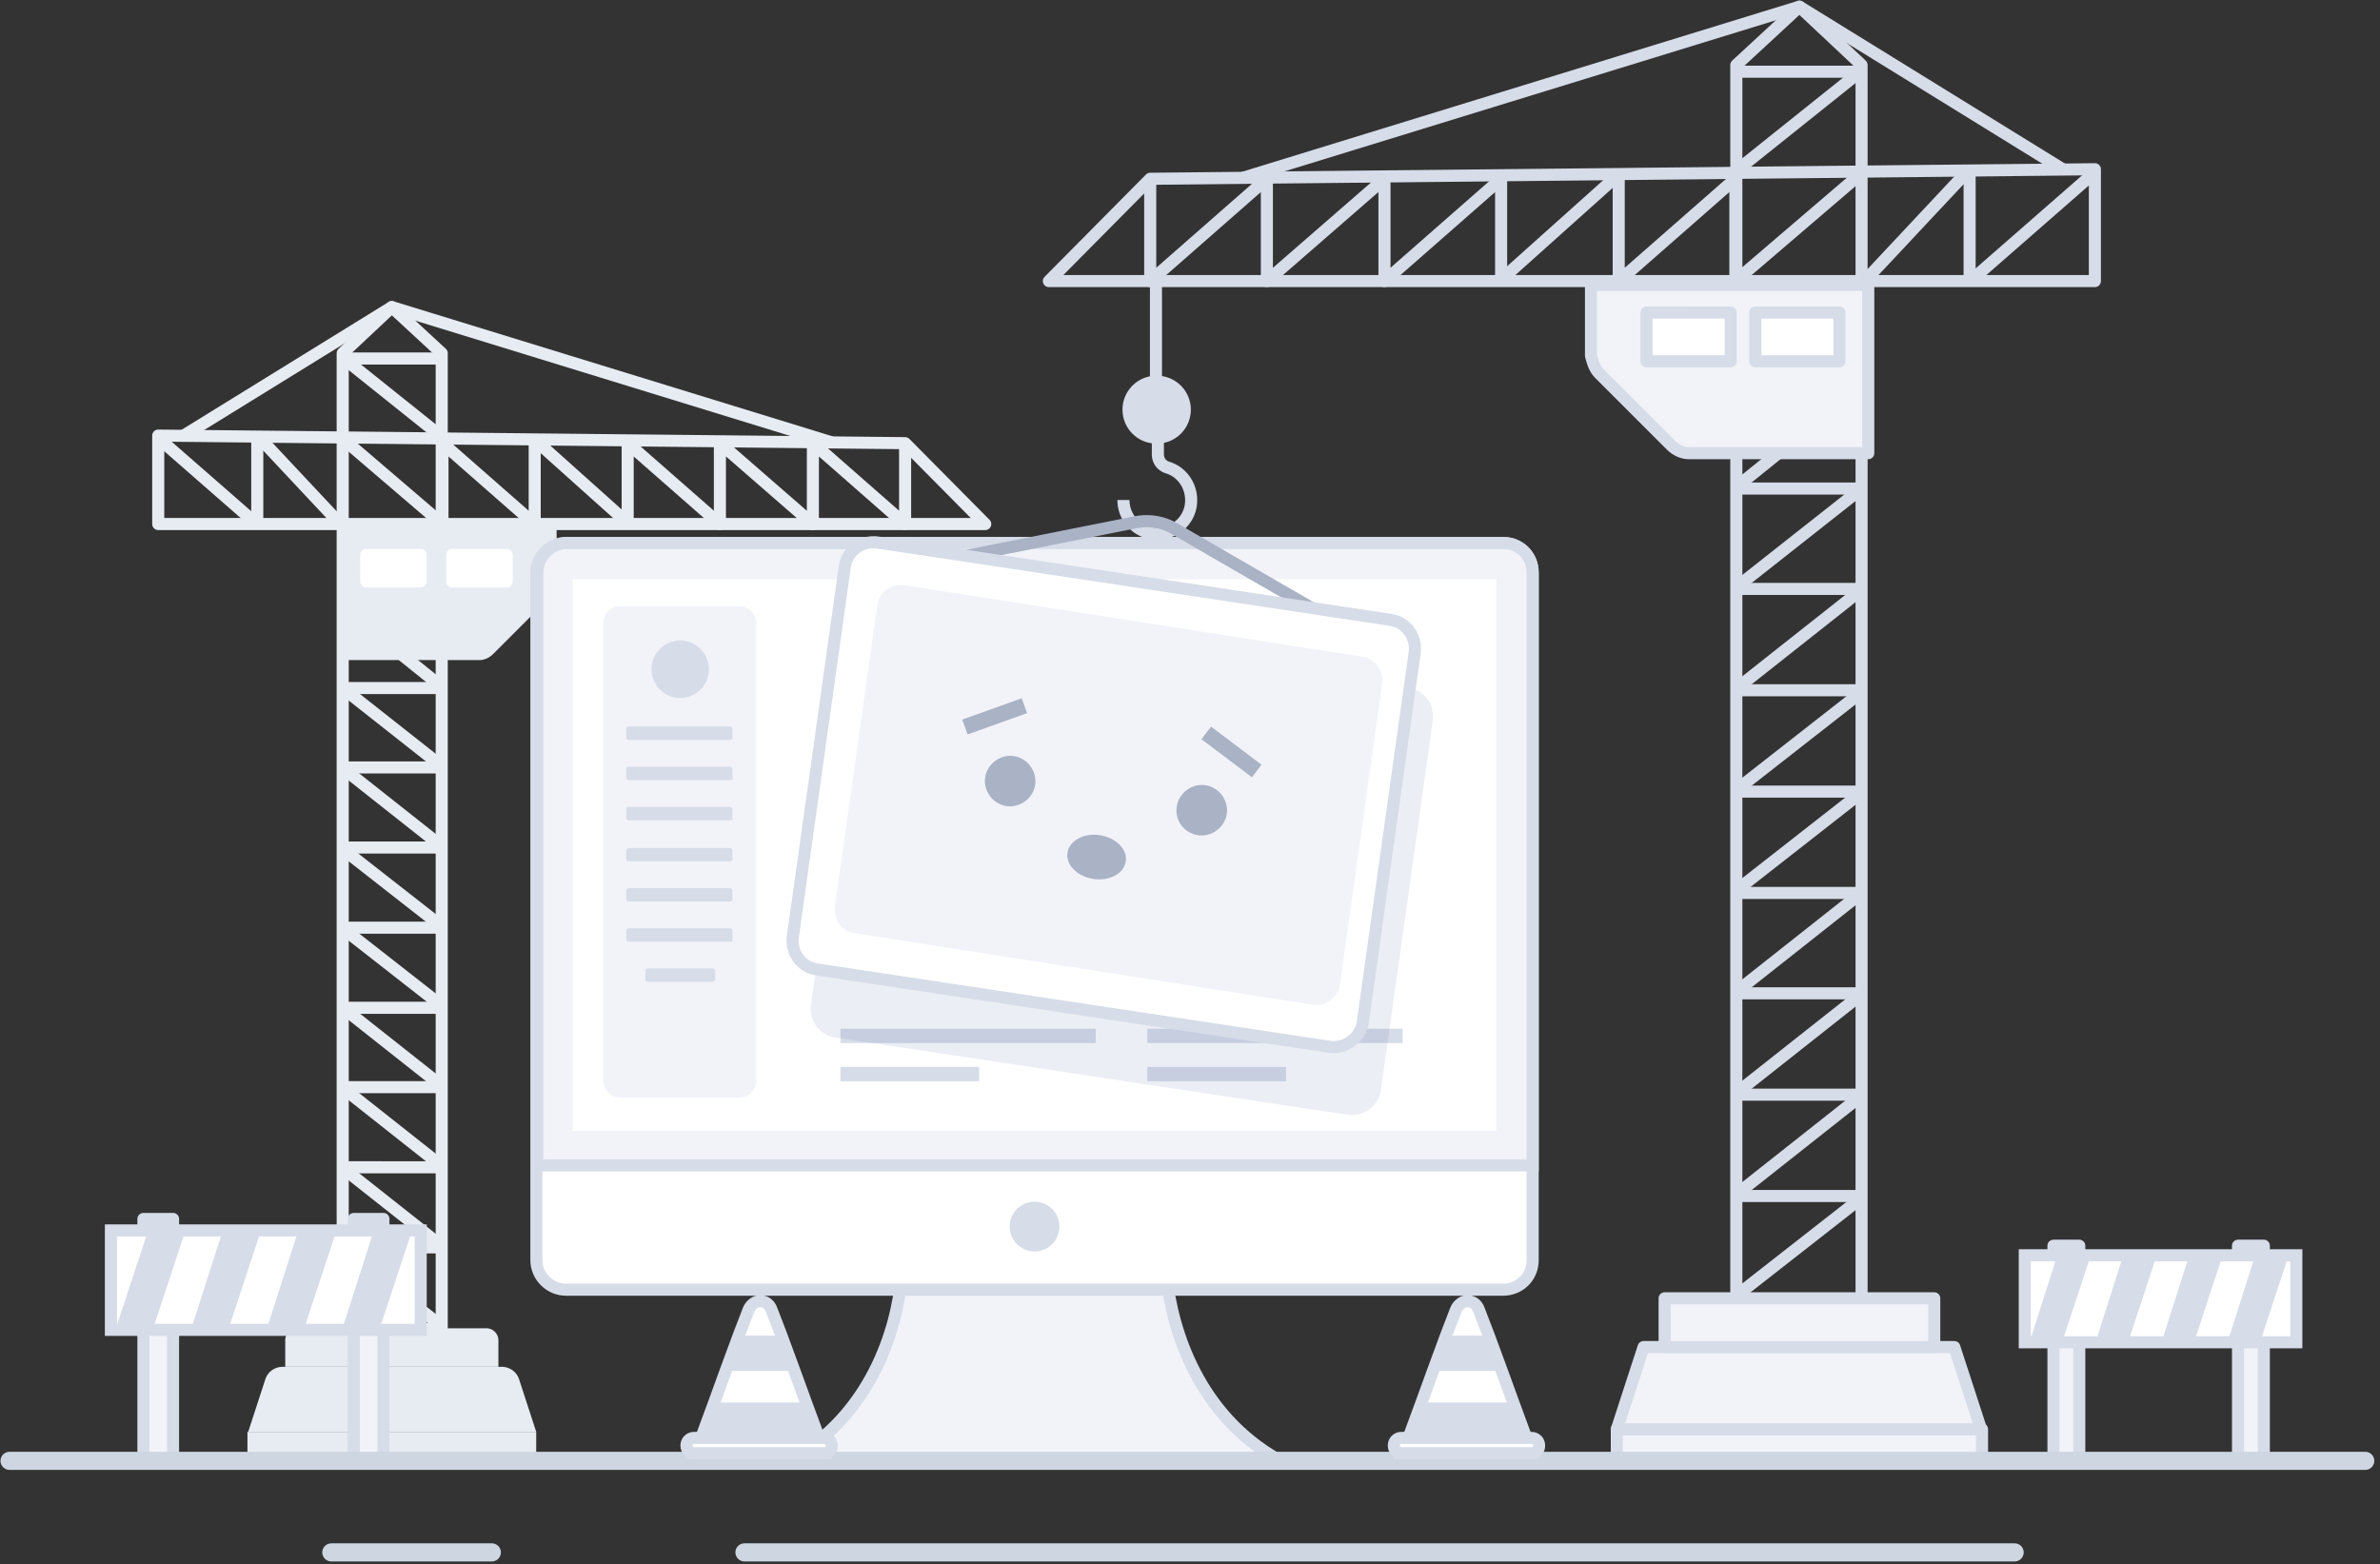 <svg width="394" height="259" fill="none" xmlns="http://www.w3.org/2000/svg"><rect width="100%" height="100%" fill="#333333" stroke="none"/><path d="M40.963 237.057h47.804v3.879H40.963v-3.879z" fill="#E7EBF2"/><path d="M43.918 228.366a3 3 0 012.852-2.071h36.315a3 3 0 012.853 2.071l2.83 8.691h-47.68l2.83-8.691z" fill="#E7EBF2"/><path d="M26.196 72.117V86.76h136.906l-13.265-13.39-123.641-1.252z" stroke="#E7EBF2" stroke-width="2" stroke-miterlimit="10" stroke-linejoin="round"/><path d="M103.91 86.76V73.37l15.267 13.39V73.37l15.393 13.39V73.37l15.267 13.39V73.37M42.59 86.76V72.37m45.927 1v13.39L73.25 73.37m0 0v13.39M56.73 220.037h16.395V58.477l-8.26-7.633-8.134 7.633v161.56z" stroke="#E7EBF2" stroke-width="2" stroke-miterlimit="10" stroke-linejoin="round"/><path d="M73.124 59.353H56.731" stroke="#E7EBF2" stroke-width="2" stroke-miterlimit="10"/><path d="M73.124 100.65H56.731" stroke="#E7EBF2" stroke-width="2" stroke-miterlimit="10" stroke-linejoin="round"/><path d="M73.124 113.916H56.731m16.393 13.141H56.731m16.393 13.263H56.731m16.393 13.266H56.731m16.393 13.266H56.731m16.393 13.14H56.731m16.393 13.264H56.731m16.393 13.265H56.731" stroke="#E7EBF2" stroke-width="2" stroke-miterlimit="10"/><path d="M137.698 73.244l-72.833-22.4-34.664 21.4M73.25 86.76L56.73 72.62m.501 14.64l15.518 12.889M57.231 59.603l15.643 12.515m-29.784.502l13.015 13.89m-13.891 0L26.321 72.62m62.697.624l14.391 12.89m-46.052 14.891l15.392 12.39m-15.392 1.001l15.392 12.139m-15.518 1.002l15.518 12.264m-15.518 1.126l15.518 12.139m-15.518 1l15.518 12.139m-15.518 1.002l15.518 12.264m-15.518 1.001l15.518 12.264m-15.518 1.002l15.518 12.264m-15.518 1.124l15.518 12.139" stroke="#E7EBF2" stroke-width="2" stroke-miterlimit="10" stroke-linejoin="round"/><path d="M49.22 219.912h31.29a2 2 0 012 2v4.382H47.22v-4.382a2 2 0 012-2zm41.8-121.014l-9.386 9.386c-.626.625-1.502 1.001-2.252 1.001H55.855V87.26h36.291v9.26c-.25 1.002-.5 1.752-1.126 2.378z" fill="#E7EBF2"/><path d="M69.638 97.258h-9.012a1 1 0 01-1-1v-4.382a1 1 0 011-1h9.012a1 1 0 011 1v4.382a1 1 0 01-1 1zm14.237 0h-9.013a1 1 0 01-1-1v-4.382a1 1 0 011-1h9.013a1 1 0 011 1v4.382a1 1 0 01-1 1z" fill="#fff"/><path d="M28.65 201.811h-4.908v40.045h4.907v-40.045zm34.822 0h-4.907v40.045h4.907v-40.045z" fill="#F1F3F9" stroke="#D6DCE8" stroke-width="2" stroke-miterlimit="10" stroke-linejoin="round"/><path d="M211.625 241.683c-13.296.317-29.125 0-40.363-.158-11.238.317-27.066.475-40.362.158 13.138-7.439 17.57-21.21 18.361-30.39h43.844c.95 9.18 5.382 22.951 18.52 30.39z" fill="#F1F3F9" stroke="#D6DCE8" stroke-width="2" stroke-miterlimit="10"/><path d="M253.728 94.811v113.806c0 2.849-2.216 4.906-4.907 4.906H93.704c-2.691 0-4.907-2.216-4.907-4.906V94.811c0-2.69 2.216-4.907 4.907-4.907H248.82c2.691 0 4.907 2.058 4.907 4.907z" fill="#fff" stroke="#D6DCE8" stroke-width="2" stroke-miterlimit="10" stroke-linejoin="round"/><path d="M253.728 94.811v98.136H88.955V94.811c0-2.69 2.216-4.907 4.907-4.907h155.117c2.533 0 4.749 2.058 4.749 4.907z" fill="#F1F3F9" stroke="#D6DCE8" stroke-width="2" stroke-miterlimit="10"/><path d="M247.871 95.92H94.811v91.329h152.902v-91.33h.158z" fill="#fff"/><path d="M171.262 207.192a4.116 4.116 0 100-8.233 4.116 4.116 0 000 8.233z" fill="#D6DCE8"/><path d="M344.217 206.242h-4.274v35.139h4.274v-35.139zm30.549 0h-4.274v35.139h4.274v-35.139z" fill="#F1F3F9" stroke="#D6DCE8" stroke-width="2" stroke-miterlimit="10" stroke-linejoin="round"/><path d="M380.147 207.824h-44.952v14.404h44.952v-14.404z" fill="#fff" stroke="#D6DCE8" stroke-width="2" stroke-miterlimit="10"/><path d="M346.117 207.824l-4.749 14.404h-5.382l4.591-14.404h5.54zm10.921 0l-4.749 14.404h-5.381l4.59-14.404h5.54zm10.921 0l-4.748 14.404h-5.382l4.591-14.404h5.539zm10.922 0l-4.748 14.404h-5.382l4.59-14.404h5.54z" fill="#D6DCE8"/><path d="M69.645 203.711H18.36v16.461h51.284v-16.461z" fill="#fff" stroke="#D6DCE8" stroke-width="2" stroke-miterlimit="10"/><path d="M30.707 203.711l-5.382 16.303h-6.173l5.382-16.303h6.173zm12.504 0l-5.381 16.303h-6.173l5.223-16.303h6.331zm12.505 0l-5.382 16.303h-6.173l5.223-16.303h6.332zm12.504 0l-5.382 16.303h-6.173l5.224-16.303h6.331z" fill="#D6DCE8"/><path d="M191.364 45.744v19.31" stroke="#D6DCE8" stroke-width="2" stroke-miterlimit="10" stroke-linejoin="round"/><path d="M191.443 73.443a5.62 5.62 0 10.001-11.239 5.62 5.62 0 00-.001 11.24z" fill="#D6DCE8"/><path d="M185.983 82.782c0 3.482 3.165 6.331 6.964 5.381a5.464 5.464 0 004.116-4.115c.633-3.007-1.108-5.856-3.799-6.648-.95-.317-1.583-1.108-1.583-2.216v-4.907" stroke="#D6DCE8" stroke-width="2" stroke-miterlimit="10" stroke-linejoin="round"/><path d="M328.121 236.633h-60.464v4.907h60.464v-4.907z" fill="#F1F3F9" stroke="#D6DCE8" stroke-width="2" stroke-miterlimit="10" stroke-linejoin="round"/><path d="M323.531 223.021h-51.442l-4.432 13.613h60.306l-4.432-13.613z" fill="#F1F3F9" stroke="#D6DCE8" stroke-width="2" stroke-miterlimit="10" stroke-linejoin="round"/><path d="M346.798 28.016v18.519H173.636l16.778-16.936 156.384-1.583z" stroke="#D6DCE8" stroke-width="2" stroke-miterlimit="10" stroke-linejoin="round"/><path d="M248.504 46.534V29.598l-19.31 16.936V29.598l-19.469 16.936V29.598l-19.311 16.936V29.598m135.649 16.937V28.332m-58.09 1.266v16.936l19.311-16.936m0 0v16.936m20.893 168.572h-20.735V10.763l10.447-9.656 10.288 9.656v204.343z" stroke="#D6DCE8" stroke-width="2" stroke-miterlimit="10" stroke-linejoin="round"/><path d="M287.442 11.871h20.735" stroke="#D6DCE8" stroke-width="2" stroke-miterlimit="10"/><path d="M287.442 64.103h20.735" stroke="#D6DCE8" stroke-width="2" stroke-miterlimit="10" stroke-linejoin="round"/><path d="M287.442 80.883h20.735m-20.735 16.619h20.735m-20.735 16.777h20.735m-20.735 16.78h20.735m-20.735 16.777h20.735m-20.735 16.619h20.735m-20.735 16.779h20.735m-20.735 16.778h20.735" stroke="#D6DCE8" stroke-width="2" stroke-miterlimit="10"/><path d="M205.768 29.44l92.121-28.333 43.844 27.067m-54.449 18.36l20.893-17.886m-.633 18.52l-19.627 16.303m19.627-51.283l-19.785 15.828m37.671.632l-16.461 17.57m17.569 0l20.102-17.57m-79.3.792l-18.203 16.303m58.249 18.837l-19.469 15.67m19.469 1.266l-19.469 15.353m19.627 1.266l-19.627 15.512m19.627 1.425l-19.627 15.354m19.627 1.265l-19.627 15.354m19.627 1.266l-19.627 15.511m19.627 1.268l-19.627 15.512m19.627 1.265l-19.627 15.512m19.627 1.424l-19.627 15.353" stroke="#D6DCE8" stroke-width="2" stroke-miterlimit="10" stroke-linejoin="round"/><path d="M320.207 214.949h-44.636v8.073h44.636v-8.073z" fill="#F1F3F9" stroke="#D6DCE8" stroke-width="2" stroke-miterlimit="10" stroke-linejoin="round"/><path d="M122.353 181.709h-19.627a2.837 2.837 0 01-2.85-2.849v-75.659a2.837 2.837 0 012.85-2.849h19.627a2.837 2.837 0 012.849 2.849v75.659a2.837 2.837 0 01-2.849 2.849z" fill="#F1F3F9"/><path d="M112.539 115.548a4.749 4.749 0 100-9.497 4.749 4.749 0 000 9.497zm8.389 6.963H104.15c-.316 0-.475-.158-.475-.475v-1.266c0-.317.159-.475.475-.475h16.62c.317 0 .475.158.475.475v1.266c.158.317-.158.475-.317.475zm0 6.648H104.15c-.316 0-.475-.158-.475-.475v-1.266c0-.316.159-.475.475-.475h16.62c.317 0 .475.159.475.475v1.266c.158.317-.158.475-.317.475zm0 6.649H104.15c-.316 0-.475-.159-.475-.475v-1.266c0-.317.159-.475.475-.475h16.62c.317 0 .475.158.475.475v1.266c.158.316-.158.475-.317.475zm0 6.804H104.15c-.316 0-.475-.158-.475-.474v-1.267c0-.316.159-.475.475-.475h16.62c.317 0 .475.159.475.475v1.267c.158.158-.158.474-.317.474zm0 6.649H104.15c-.316 0-.475-.158-.475-.475v-1.266c0-.317.159-.475.475-.475h16.62c.317 0 .475.158.475.475v1.266c.158.158-.158.475-.317.475zm0 6.648H104.15c-.316 0-.475-.158-.475-.475v-1.266c0-.316.159-.475.475-.475h16.62c.317 0 .475.159.475.475v1.266c.158.317-.158.475-.317.475zm-3.007 6.647h-10.605c-.317 0-.475-.158-.475-.475v-1.266c0-.317.158-.475.475-.475h10.605c.317 0 .475.158.475.475v1.266c0 .317-.317.475-.475.475zm63.472 7.756h-42.262v2.375h42.262v-2.375zm-19.311 6.331h-22.951v2.374h22.951v-2.374zm70.119-6.331H189.94v2.375h42.261v-2.375zm-19.31 6.331H189.94v2.374h22.951v-2.374z" fill="#D6DCE8"/><path d="M154.393 93.149l33.507-6.666a9.185 9.185 0 016.841 1.227l25.788 14.912" stroke="#AAB2C5" stroke-width="2" stroke-miterlimit="10" stroke-linejoin="round"/><path opacity=".1" d="M223.16 184.575l-84.871-12.806c-2.631-.351-4.385-2.807-4.035-5.438l8.596-61.224c.351-2.632 2.807-4.386 5.439-4.035l84.871 12.806c2.631.351 4.385 2.807 4.035 5.438l-8.596 61.224c-.351 2.456-2.807 4.386-5.439 4.035z" fill="#3B589D"/><path d="M220.16 173.319l-84.871-12.806c-2.631-.351-4.385-2.807-4.035-5.438l8.596-61.224c.351-2.632 2.807-4.386 5.439-4.035l84.871 12.806c2.631.351 4.385 2.807 4.035 5.438l-8.596 61.224c-.351 2.456-2.807 4.386-5.439 4.035z" fill="#fff" stroke="#D6DCE8" stroke-width="2" stroke-miterlimit="10" stroke-linejoin="round"/><path d="M217.381 166.351l-75.867-11.849c-2.145-.286-3.575-2.288-3.289-4.433l7.006-49.9c.286-2.145 2.288-3.575 4.432-3.289l75.868 11.849c2.145.286 3.575 2.288 3.289 4.433l-7.006 49.9c-.286 2.002-2.288 3.575-4.433 3.289z" fill="#F1F3F9"/><path d="M264.808 61.888l11.871 11.872c.791.79 1.899 1.266 2.849 1.266h29.757V47.168h-45.902v11.713c.317 1.266.633 2.216 1.425 3.007z" fill="#F1F3F9" stroke="#D6DCE8" stroke-width="2" stroke-miterlimit="10" stroke-linejoin="round"/><path d="M290.586 59.815h13.929v-8.073h-13.929v8.073zm-18.006 0h13.929v-8.073H272.58v8.073z" fill="#fff" stroke="#D6DCE8" stroke-width="2" stroke-miterlimit="10" stroke-linejoin="round"/><path d="M1.583 241.857h389.975" stroke="#CDD6E1" stroke-width="3" stroke-miterlimit="10" stroke-linecap="round" stroke-linejoin="round"/><path d="M136.432 240.591h-21.368l.949-2.374 2.216-6.015 1.9-5.224 2.216-6.014 1.583-4.116c.316-.791 1.108-1.424 1.899-1.424.791 0 1.583.475 1.899 1.424l1.583 4.116 2.216 6.014 1.9 5.224 2.216 6.015.791 2.374z" fill="#fff" stroke="#D6DCE8" stroke-width="2" stroke-miterlimit="10"/><path d="M131.531 226.978h-11.39l2.141-5.857h7.078l2.171 5.857zm4.103 11.238h-19.627l2.216-6.015h15.195l2.216 6.015z" fill="#D6DCE8"/><path d="M136.432 240.591h-21.527c-.633 0-1.266-.475-1.266-1.266 0-.633.475-1.266 1.266-1.266h21.527c.633 0 1.266.474 1.266 1.266 0 .791-.475 1.266-1.266 1.266zm117.098 0h-21.369l.95-2.374 2.216-6.015 1.899-5.224 2.216-6.014 1.583-4.116c.317-.791 1.108-1.424 1.9-1.424.791 0 1.582.475 1.899 1.424l1.583 4.116 2.216 6.014 1.899 5.224 2.216 6.015.792 2.374z" fill="#fff" stroke="#D6DCE8" stroke-width="2" stroke-miterlimit="10"/><path d="M248.629 226.978h-11.39l2.141-5.857h7.078l2.171 5.857zm4.102 11.238h-19.627l2.216-6.015h15.195l2.216 6.015z" fill="#D6DCE8"/><path d="M253.53 240.591h-21.527c-.633 0-1.266-.475-1.266-1.266 0-.633.475-1.266 1.266-1.266h21.527c.633 0 1.266.474 1.266 1.266 0 .791-.475 1.266-1.266 1.266z" fill="#fff" stroke="#D6DCE8" stroke-width="2" stroke-miterlimit="10"/><path d="M166.6 133.454c2.242.341 4.426-1.267 4.767-3.508.34-2.241-1.268-4.426-3.509-4.766-2.241-.341-4.426 1.267-4.766 3.508-.341 2.241 1.267 4.426 3.508 4.766zm31.72 4.82c2.241.341 4.426-1.267 4.766-3.508.341-2.241-1.267-4.426-3.508-4.766-2.242-.341-4.426 1.267-4.767 3.508-.366 2.414 1.268 4.426 3.509 4.766zm-29.172-22.67l-9.848 3.531.882 2.462 9.848-3.531-.882-2.462zm31.328 4.694l-1.574 2.089 8.356 6.296 1.574-2.089-8.356-6.296zm-19.483 25.221c2.666.405 5.073-.888 5.377-2.887.304-1.999-1.611-3.948-4.277-4.354-2.665-.405-5.073.888-5.377 2.887-.303 1.999 1.611 3.949 4.277 4.354z" fill="#AAB2C5"/><path d="M123.242 257.014h210.275m-278.669 0H81.42" stroke="#CDD6E1" stroke-width="3" stroke-miterlimit="10" stroke-linecap="round" stroke-linejoin="round"/></svg>
